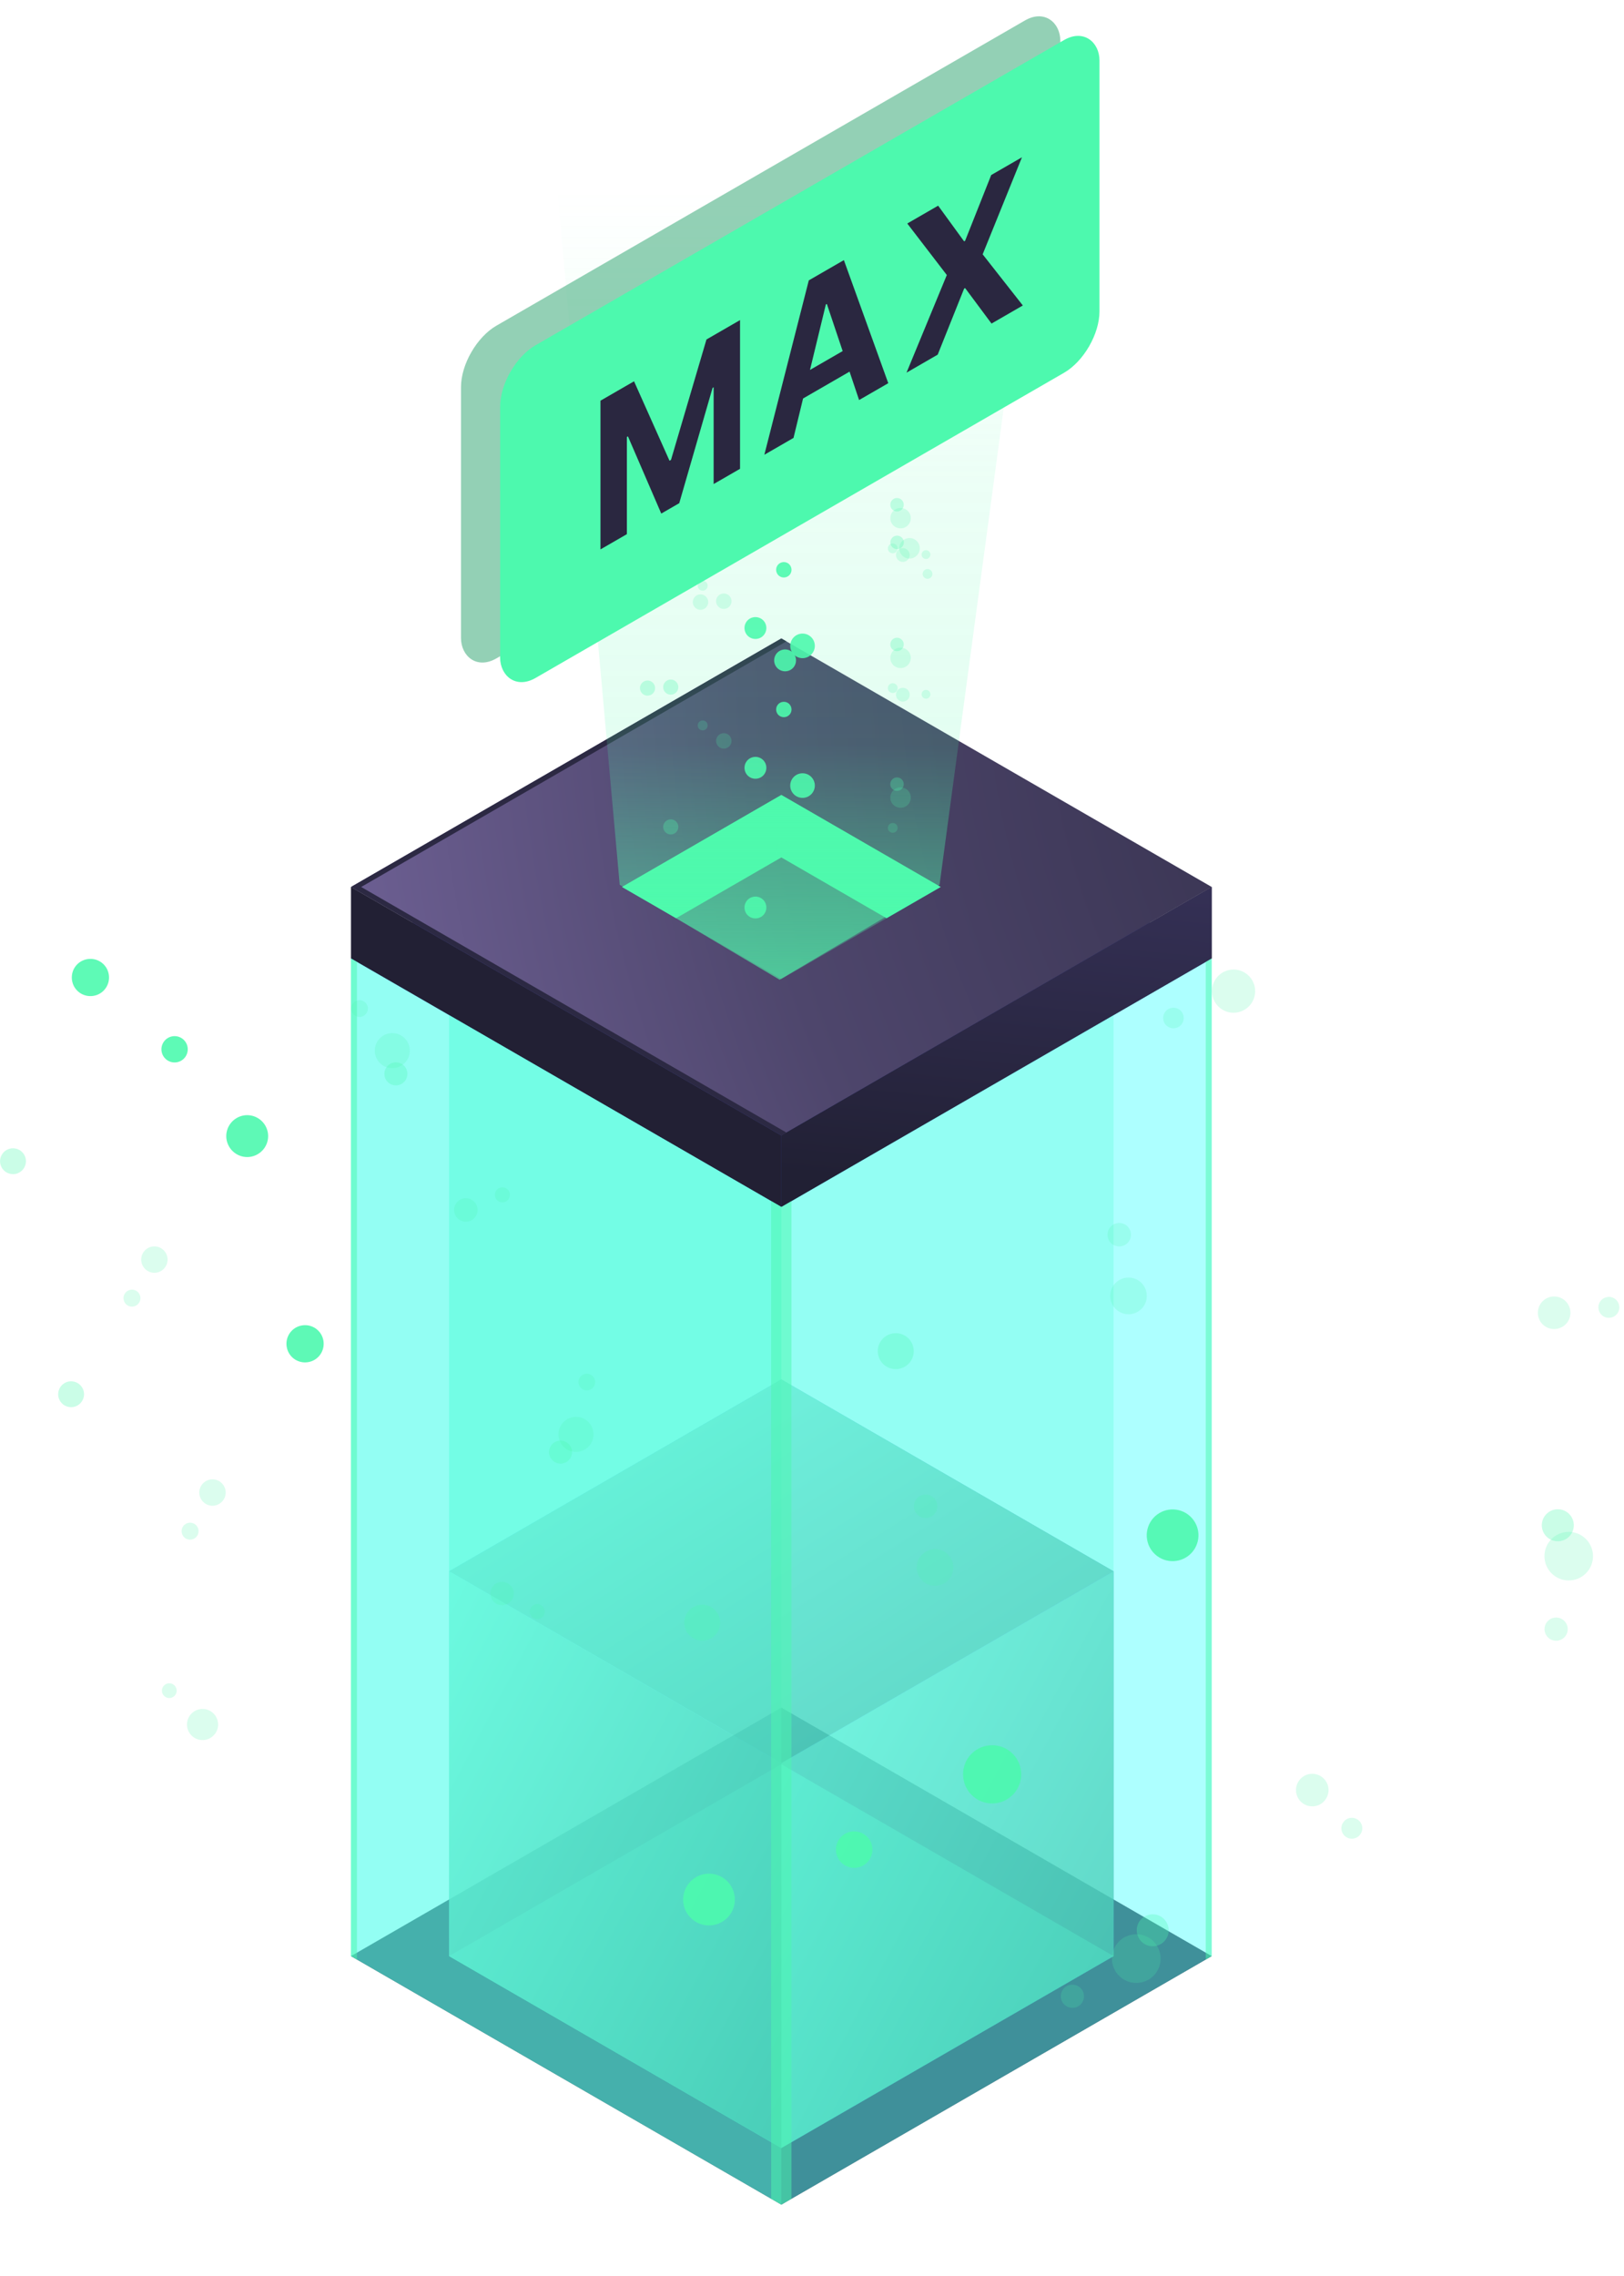<svg width="314" height="440" viewBox="0 0 314 440" fill="none" xmlns="http://www.w3.org/2000/svg">
<g clip-path="url(#clip0_1004_7547)">
<path d="M151.072 426.182L67.862 378.14L151.072 330.099L234.282 378.14L151.072 426.182Z" fill="#222034"/>
<g style="mix-blend-mode:lighten" opacity="0.7">
<path d="M151.073 415.231L86.834 378.14L151.073 341.049L215.312 378.14L151.073 415.231Z" fill="#4DF9AE"/>
</g>
<path d="M151.072 233.322L67.862 185.281L151.072 137.239L234.282 185.281L151.072 233.322Z" fill="#3141BA"/>
<path d="M151.072 219.504L67.862 171.462L151.072 123.421L234.282 171.462L151.072 219.504Z" fill="url(#paint0_radial_1004_7547)"/>
<path opacity="0.3" d="M151.072 189.251L120.268 171.462L151.072 153.673L181.876 171.462L151.072 189.251Z" fill="#4DF9AE"/>
<path opacity="0.3" d="M151.072 165.743L171.414 177.497L181.876 171.462L151.072 153.673L120.268 171.462L130.715 177.497L151.072 165.743Z" fill="#4DF9AE"/>
<path d="M151.072 165.743L171.414 177.497L181.876 171.462L151.072 153.673L120.268 171.462L130.715 177.497L151.072 165.743Z" fill="#4DF9AE"/>
<path d="M234.283 171.462V185.281L151.073 233.322V219.504L234.283 171.462Z" fill="#2C2943"/>
<path d="M234.283 171.462V185.281L151.073 233.322V219.504L234.283 171.462Z" fill="url(#paint1_linear_1004_7547)"/>
<path d="M67.862 171.462V185.281L151.072 233.322V219.504L67.862 171.462Z" fill="#222034"/>
<path opacity="0.3" d="M151.072 233.322V426.182L67.862 378.14V185.281L151.072 233.322Z" fill="#4DF9AE"/>
<path opacity="0.3" d="M86.834 196.231V378.14L151.073 415.231L215.312 378.14V196.231L151.073 233.322L86.834 196.231Z" fill="#4DF9AE"/>
<path opacity="0.3" d="M151.073 233.322V415.231L86.834 378.14V196.231L151.073 233.322Z" fill="#4DF9AE"/>
<g opacity="0.7">
<path d="M151.073 340.829L86.834 303.738L151.073 266.663L215.312 303.754L151.073 340.829Z" fill="url(#paint2_linear_1004_7547)"/>
<path d="M151.073 340.829L86.834 303.738L151.073 266.663L215.312 303.754L151.073 340.829Z" fill="url(#paint3_linear_1004_7547)"/>
<path d="M215.312 303.754V378.14L151.073 415.231V340.829L215.312 303.754Z" fill="url(#paint4_linear_1004_7547)"/>
<path d="M215.312 303.754V378.14L151.073 415.231V340.829L215.312 303.754Z" fill="url(#paint5_linear_1004_7547)"/>
<path d="M86.834 303.754V378.14L151.073 415.231V340.829L86.834 303.754Z" fill="url(#paint6_linear_1004_7547)"/>
</g>
<path opacity="0.5" d="M67.862 185.281V378.14L151.072 426.182L234.282 378.14V185.281L151.072 233.322L67.862 185.281Z" fill="#5CFFFF"/>
<g style="mix-blend-mode:lighten">
<path d="M69.832 171.462L152.049 123.988L151.072 123.421L67.862 171.462L151.072 219.504L152.049 218.936L69.832 171.462Z" fill="#2C2943"/>
</g>
<path opacity="0.5" d="M67.862 185.281V378.14L69.013 378.802V185.942L67.862 185.281Z" fill="#4DF9AE"/>
<path opacity="0.5" d="M234.283 185.281V378.14L233.132 378.802V185.942L234.283 185.281Z" fill="#4DF9AE"/>
<path opacity="0.5" d="M151.073 233.322L149.103 232.188V425.063L151.073 426.182L153.026 425.063V232.188L151.073 233.322Z" fill="#4DF9AE"/>
<path opacity="0.9" d="M157.549 151.861C157.549 153.169 156.478 154.24 155.17 154.24C153.862 154.24 152.791 153.185 152.791 151.861C152.791 150.538 153.862 149.482 155.17 149.482C156.478 149.482 157.549 150.553 157.549 151.861Z" fill="#4DF9AE"/>
<path opacity="0.3" d="M126.666 133.016C126.666 133.82 126.004 134.482 125.201 134.482C124.397 134.482 123.735 133.82 123.735 133.016C123.735 132.213 124.397 131.551 125.201 131.551C126.004 131.551 126.666 132.213 126.666 133.016Z" fill="#4DF9AE"/>
<path opacity="0.2" d="M136.94 116.393C136.94 117.213 136.262 117.89 135.443 117.89C134.623 117.89 133.946 117.213 133.946 116.393C133.946 115.574 134.623 114.896 135.443 114.896C136.262 114.896 136.94 115.574 136.94 116.393Z" fill="#4DF9AE"/>
<path opacity="0.2" d="M180.285 110.942C180.285 111.462 179.86 111.887 179.34 111.887C178.82 111.887 178.395 111.462 178.395 110.942C178.395 110.422 178.82 109.996 179.34 109.996C179.86 109.996 180.285 110.422 180.285 110.942Z" fill="#4DF9AE"/>
<path opacity="0.2" d="M177.842 105.994C177.842 107.097 176.96 107.979 175.857 107.979C174.754 107.979 173.872 107.097 173.872 105.994C173.872 104.891 174.754 104.009 175.857 104.009C176.96 104.009 177.842 104.891 177.842 105.994Z" fill="#4DF9AE"/>
<path opacity="0.2" d="M131.377 114.361C131.908 114.361 132.338 113.93 132.338 113.4C132.338 112.869 131.908 112.438 131.377 112.438C130.846 112.438 130.416 112.869 130.416 113.4C130.416 113.93 130.846 114.361 131.377 114.361Z" fill="#4DF9AE"/>
<path opacity="0.3" d="M131.157 159.85C131.157 160.653 130.495 161.315 129.691 161.315C128.888 161.315 128.226 160.653 128.226 159.85C128.226 159.046 128.888 158.384 129.691 158.384C130.495 158.384 131.157 159.046 131.157 159.85Z" fill="#4DF9AE"/>
<path opacity="0.2" d="M141.445 143.226C141.445 144.046 140.767 144.723 139.948 144.723C139.129 144.723 138.451 144.046 138.451 143.226C138.451 142.407 139.129 141.73 139.948 141.73C140.767 141.73 141.445 142.407 141.445 143.226Z" fill="#4DF9AE"/>
<path opacity="0.2" d="M135.867 141.194C136.398 141.194 136.828 140.764 136.828 140.233C136.828 139.702 136.398 139.272 135.867 139.272C135.336 139.272 134.906 139.702 134.906 140.233C134.906 140.764 135.336 141.194 135.867 141.194Z" fill="#4DF9AE"/>
<path opacity="0.9" d="M149.749 128.179C150.033 129.313 151.183 129.991 152.317 129.707C153.452 129.424 154.129 128.274 153.846 127.139C153.562 126.005 152.412 125.327 151.277 125.611C150.143 125.894 149.465 127.045 149.749 128.179Z" fill="#4DF9AE"/>
<path opacity="0.3" d="M172.186 105.175C172.359 105.868 173.069 106.293 173.778 106.12C174.471 105.947 174.896 105.238 174.723 104.529C174.55 103.835 173.841 103.41 173.132 103.583C172.438 103.756 172.013 104.465 172.186 105.175Z" fill="#4DF9AE"/>
<path opacity="0.2" d="M159.691 93.136C159.881 93.846 160.59 94.271 161.314 94.098C162.039 93.924 162.449 93.2 162.275 92.475C162.086 91.766 161.377 91.34 160.653 91.514C159.928 91.687 159.518 92.412 159.691 93.136Z" fill="#4DF9AE"/>
<path opacity="0.2" d="M121.183 97.974C121.293 98.431 121.75 98.699 122.207 98.573C122.664 98.462 122.931 98.005 122.805 97.548C122.695 97.091 122.238 96.824 121.781 96.95C121.324 97.06 121.056 97.517 121.183 97.974Z" fill="#4DF9AE"/>
<path opacity="0.2" d="M122.207 93.184C122.444 94.129 123.405 94.696 124.35 94.46C125.296 94.224 125.863 93.263 125.627 92.317C125.39 91.372 124.429 90.805 123.484 91.041C122.538 91.277 121.971 92.238 122.207 93.184Z" fill="#4DF9AE"/>
<path opacity="0.2" d="M162.985 89.544C163.095 90.001 163.568 90.269 164.025 90.159C164.482 90.048 164.749 89.576 164.639 89.119C164.529 88.662 164.056 88.394 163.599 88.504C163.142 88.615 162.874 89.087 162.985 89.544Z" fill="#4DF9AE"/>
<path opacity="0.2" d="M173.226 160.763C172.832 161.094 172.233 161.047 171.887 160.653C171.556 160.259 171.603 159.66 171.997 159.314C172.391 158.983 172.99 159.03 173.336 159.424C173.667 159.818 173.62 160.417 173.226 160.763Z" fill="#4DF9AE"/>
<path opacity="0.2" d="M175.401 155.69C174.566 156.399 173.321 156.289 172.612 155.454C171.903 154.618 172.013 153.374 172.848 152.665C173.683 151.956 174.928 152.066 175.637 152.901C176.346 153.736 176.236 154.981 175.401 155.69Z" fill="#4DF9AE"/>
<path opacity="0.3" d="M172.375 150.837C171.966 151.42 172.092 152.239 172.69 152.649C173.273 153.058 174.093 152.932 174.502 152.334C174.912 151.751 174.786 150.931 174.187 150.522C173.604 150.112 172.785 150.238 172.375 150.837Z" fill="#4DF9AE"/>
<path opacity="0.2" d="M173.479 133.521C173.053 134.119 173.195 134.954 173.794 135.38C174.393 135.805 175.228 135.663 175.653 135.065C176.079 134.466 175.937 133.631 175.338 133.205C174.739 132.78 173.904 132.922 173.479 133.521Z" fill="#4DF9AE"/>
<path opacity="0.2" d="M178.348 133.725C178.08 134.103 178.158 134.639 178.552 134.907C178.946 135.175 179.466 135.096 179.734 134.702C180.002 134.324 179.923 133.788 179.529 133.52C179.151 133.253 178.615 133.331 178.348 133.725Z" fill="#4DF9AE"/>
<g opacity="0.9">
<path d="M144.014 175.953C144.297 177.087 145.448 177.765 146.582 177.481C147.716 177.198 148.394 176.047 148.11 174.913C147.827 173.778 146.677 173.101 145.542 173.385C144.408 173.668 143.73 174.818 144.014 175.953Z" fill="#4DF9AE"/>
<path d="M150.112 164.545C150.317 165.349 151.12 165.821 151.924 165.617C152.727 165.412 153.2 164.608 152.995 163.805C152.79 163.001 151.987 162.528 151.183 162.733C150.38 162.938 149.907 163.757 150.112 164.545Z" fill="#4DF9AE"/>
</g>
<path opacity="0.9" d="M157.549 124.855C157.549 126.162 156.478 127.234 155.17 127.234C153.862 127.234 152.791 126.162 152.791 124.855C152.791 123.547 153.862 122.475 155.17 122.475C156.478 122.475 157.549 123.547 157.549 124.855Z" fill="#4DF9AE"/>
<path opacity="0.3" d="M126.666 105.994C126.666 106.797 126.004 107.459 125.201 107.459C124.397 107.459 123.735 106.797 123.735 105.994C123.735 105.19 124.397 104.529 125.201 104.529C126.004 104.529 126.666 105.19 126.666 105.994Z" fill="#4DF9AE"/>
<path opacity="0.2" d="M136.94 89.371C136.94 90.19 136.262 90.868 135.443 90.868C134.623 90.868 133.946 90.19 133.946 89.371C133.946 88.552 134.623 87.874 135.443 87.874C136.262 87.874 136.94 88.552 136.94 89.371Z" fill="#4DF9AE"/>
<path opacity="0.2" d="M180.285 83.935C180.285 84.455 179.86 84.88 179.34 84.88C178.82 84.88 178.395 84.455 178.395 83.935C178.395 83.415 178.82 82.99 179.34 82.99C179.86 82.99 180.285 83.415 180.285 83.935Z" fill="#4DF9AE"/>
<path opacity="0.2" d="M175.857 80.973C176.953 80.973 177.842 80.084 177.842 78.987C177.842 77.891 176.953 77.002 175.857 77.002C174.76 77.002 173.872 77.891 173.872 78.987C173.872 80.084 174.76 80.973 175.857 80.973Z" fill="#4DF9AE"/>
<path opacity="0.2" d="M131.377 87.338C131.908 87.338 132.338 86.908 132.338 86.377C132.338 85.846 131.908 85.416 131.377 85.416C130.846 85.416 130.416 85.846 130.416 86.377C130.416 86.908 130.846 87.338 131.377 87.338Z" fill="#4DF9AE"/>
<path opacity="0.3" d="M131.157 132.827C131.157 133.631 130.495 134.293 129.691 134.293C128.888 134.293 128.226 133.631 128.226 132.827C128.226 132.024 128.888 131.362 129.691 131.362C130.495 131.362 131.157 132.024 131.157 132.827Z" fill="#4DF9AE"/>
<path opacity="0.2" d="M141.445 116.22C141.445 117.039 140.767 117.717 139.948 117.717C139.129 117.717 138.451 117.039 138.451 116.22C138.451 115.4 139.129 114.723 139.948 114.723C140.767 114.723 141.445 115.4 141.445 116.22Z" fill="#4DF9AE"/>
<path opacity="0.2" d="M135.867 114.187C136.398 114.187 136.828 113.757 136.828 113.226C136.828 112.695 136.398 112.265 135.867 112.265C135.336 112.265 134.906 112.695 134.906 113.226C134.906 113.757 135.336 114.187 135.867 114.187Z" fill="#4DF9AE"/>
<path opacity="0.3" d="M172.186 78.168C172.359 78.861 173.069 79.287 173.778 79.113C174.471 78.94 174.896 78.231 174.723 77.522C174.55 76.829 173.841 76.403 173.132 76.576C172.438 76.75 172.013 77.459 172.186 78.168Z" fill="#4DF9AE"/>
<path opacity="0.2" d="M159.691 66.114C159.881 66.823 160.59 67.249 161.314 67.075C162.039 66.902 162.449 66.177 162.275 65.453C162.086 64.743 161.377 64.318 160.653 64.491C159.928 64.665 159.518 65.389 159.691 66.114Z" fill="#4DF9AE"/>
<path opacity="0.2" d="M121.183 70.951C121.293 71.408 121.75 71.676 122.207 71.55C122.664 71.44 122.931 70.983 122.805 70.526C122.695 70.069 122.238 69.801 121.781 69.927C121.324 70.038 121.056 70.495 121.183 70.951Z" fill="#4DF9AE"/>
<path opacity="0.2" d="M122.207 66.161C122.444 67.107 123.405 67.674 124.35 67.438C125.296 67.201 125.863 66.24 125.627 65.295C125.39 64.349 124.429 63.782 123.484 64.019C122.538 64.255 121.971 65.216 122.207 66.161Z" fill="#4DF9AE"/>
<path opacity="0.2" d="M162.985 62.538C163.095 62.994 163.568 63.262 164.025 63.152C164.482 63.042 164.749 62.569 164.639 62.112C164.529 61.655 164.056 61.387 163.599 61.498C163.142 61.608 162.874 62.081 162.985 62.538Z" fill="#4DF9AE"/>
<path opacity="0.2" d="M173.226 133.741C172.832 134.072 172.233 134.025 171.887 133.631C171.556 133.237 171.603 132.638 171.997 132.291C172.391 131.961 172.99 132.008 173.336 132.402C173.667 132.796 173.62 133.394 173.226 133.741Z" fill="#4DF9AE"/>
<path opacity="0.2" d="M175.401 128.683C174.566 129.392 173.321 129.282 172.612 128.447C171.903 127.612 172.013 126.367 172.848 125.658C173.683 124.949 174.928 125.059 175.637 125.894C176.346 126.729 176.236 127.974 175.401 128.683Z" fill="#4DF9AE"/>
<path opacity="0.3" d="M172.375 123.83C171.966 124.413 172.092 125.232 172.69 125.642C173.273 126.052 174.093 125.926 174.502 125.327C174.912 124.744 174.786 123.925 174.187 123.515C173.604 123.105 172.785 123.231 172.375 123.83Z" fill="#4DF9AE"/>
<path opacity="0.2" d="M173.479 106.514C173.053 107.113 173.195 107.948 173.794 108.373C174.393 108.799 175.228 108.657 175.653 108.058C176.079 107.459 175.937 106.624 175.338 106.199C174.739 105.773 173.904 105.915 173.479 106.514Z" fill="#4DF9AE"/>
<path opacity="0.2" d="M178.348 106.719C178.08 107.097 178.158 107.632 178.552 107.9C178.946 108.168 179.466 108.089 179.734 107.695C180.002 107.317 179.923 106.782 179.529 106.514C179.151 106.246 178.615 106.325 178.348 106.719Z" fill="#4DF9AE"/>
<g opacity="0.9">
<path d="M144.014 148.946C144.297 150.081 145.448 150.758 146.582 150.475C147.716 150.191 148.394 149.041 148.11 147.906C147.827 146.772 146.677 146.094 145.542 146.378C144.408 146.662 143.73 147.812 144.014 148.946Z" fill="#4DF9AE"/>
<path d="M150.112 137.523C150.317 138.326 151.12 138.799 151.924 138.594C152.727 138.389 153.2 137.586 152.995 136.782C152.79 135.979 151.987 135.506 151.183 135.711C150.38 135.916 149.907 136.735 150.112 137.523Z" fill="#4DF9AE"/>
</g>
<path opacity="0.3" d="M126.666 78.987C126.666 79.791 126.004 80.453 125.2 80.453C124.397 80.453 123.735 79.791 123.735 78.987C123.735 78.184 124.397 77.522 125.2 77.522C126.004 77.522 126.666 78.184 126.666 78.987Z" fill="#4DF9AE"/>
<path opacity="0.2" d="M136.939 62.364C136.939 63.184 136.261 63.861 135.442 63.861C134.622 63.861 133.945 63.184 133.945 62.364C133.945 61.545 134.622 60.867 135.442 60.867C136.261 60.867 136.939 61.545 136.939 62.364Z" fill="#4DF9AE"/>
<path opacity="0.2" d="M132.338 59.37C132.338 59.906 131.912 60.332 131.377 60.332C130.841 60.332 130.416 59.906 130.416 59.37C130.416 58.835 130.841 58.409 131.377 58.409C131.912 58.409 132.338 58.835 132.338 59.37Z" fill="#4DF9AE"/>
<path opacity="0.3" d="M131.156 105.821C131.156 106.624 130.495 107.286 129.691 107.286C128.887 107.286 128.226 106.624 128.226 105.821C128.226 105.017 128.887 104.355 129.691 104.355C130.495 104.355 131.156 105.017 131.156 105.821Z" fill="#4DF9AE"/>
<path opacity="0.2" d="M141.444 89.198C141.444 90.017 140.767 90.695 139.948 90.695C139.128 90.695 138.451 90.017 138.451 89.198C138.451 88.378 139.128 87.701 139.948 87.701C140.767 87.701 141.444 88.378 141.444 89.198Z" fill="#4DF9AE"/>
<path opacity="0.2" d="M135.866 87.165C136.397 87.165 136.828 86.735 136.828 86.204C136.828 85.673 136.397 85.243 135.866 85.243C135.336 85.243 134.905 85.673 134.905 86.204C134.905 86.735 135.336 87.165 135.866 87.165Z" fill="#4DF9AE"/>
<path opacity="0.9" d="M149.748 74.15C150.032 75.284 151.182 75.962 152.316 75.678C153.451 75.395 154.128 74.245 153.845 73.11C153.561 71.976 152.411 71.298 151.276 71.582C150.142 71.865 149.464 73.016 149.748 74.15Z" fill="#4DF9AE"/>
<path opacity="0.2" d="M173.225 106.734C172.831 107.065 172.233 107.018 171.886 106.624C171.555 106.23 171.602 105.631 171.996 105.285C172.39 104.938 172.989 105.001 173.335 105.395C173.666 105.789 173.619 106.388 173.225 106.734Z" fill="#4DF9AE"/>
<path opacity="0.2" d="M175.4 101.677C174.565 102.386 173.32 102.275 172.611 101.44C171.902 100.605 172.012 99.36 172.848 98.651C173.683 97.942 174.927 98.053 175.636 98.888C176.346 99.723 176.235 100.968 175.4 101.677Z" fill="#4DF9AE"/>
<path opacity="0.3" d="M172.375 96.824C171.965 97.407 172.091 98.226 172.69 98.636C173.273 99.045 174.092 98.919 174.502 98.32C174.912 97.737 174.786 96.918 174.187 96.508C173.604 96.099 172.785 96.225 172.375 96.824Z" fill="#4DF9AE"/>
<path opacity="0.2" d="M173.478 79.507C173.052 80.106 173.194 80.941 173.793 81.366C174.392 81.792 175.227 81.65 175.652 81.051C176.078 80.453 175.936 79.617 175.337 79.192C174.738 78.767 173.903 78.908 173.478 79.507Z" fill="#4DF9AE"/>
<path opacity="0.2" d="M178.347 79.696C178.079 80.074 178.157 80.61 178.551 80.878C178.945 81.146 179.465 81.067 179.733 80.673C180.001 80.295 179.922 79.759 179.528 79.491C179.15 79.224 178.614 79.302 178.347 79.696Z" fill="#4DF9AE"/>
<g opacity="0.9">
<path d="M144.013 121.924C144.296 123.058 145.447 123.736 146.581 123.452C147.716 123.169 148.393 122.018 148.109 120.884C147.826 119.749 146.676 119.072 145.541 119.356C144.407 119.639 143.729 120.789 144.013 121.924Z" fill="#4DF9AE"/>
<path d="M150.111 110.516C150.316 111.32 151.119 111.792 151.923 111.588C152.726 111.383 153.199 110.579 152.994 109.776C152.789 108.972 151.986 108.499 151.182 108.704C150.379 108.909 149.906 109.728 150.111 110.516Z" fill="#4DF9AE"/>
</g>
<path opacity="0.9" d="M195.805 346.974C193.615 349.18 190.038 349.18 187.848 346.974C185.658 344.768 185.658 341.207 187.848 339.017C190.038 336.827 193.615 336.827 195.805 339.017C197.995 341.207 197.995 344.784 195.805 346.974Z" fill="#4DF9AE"/>
<path opacity="0.3" d="M175.653 263.654C174.298 265.009 172.092 265.009 170.737 263.654C169.382 262.298 169.382 260.093 170.737 258.737C172.092 257.382 174.298 257.382 175.653 258.737C177.008 260.093 177.008 262.298 175.653 263.654Z" fill="#4DF9AE"/>
<path opacity="0.2" d="M218.196 254.058C220.154 254.058 221.741 252.47 221.741 250.512C221.741 248.555 220.154 246.967 218.196 246.967C216.238 246.967 214.651 248.555 214.651 250.512C214.651 252.47 216.238 254.058 218.196 254.058Z" fill="#4DF9AE"/>
<path opacity="0.2" d="M302.461 316.517C301.578 317.399 300.16 317.399 299.294 316.517C298.411 315.634 298.411 314.216 299.294 313.35C300.176 312.467 301.594 312.467 302.461 313.35C303.343 314.232 303.343 315.65 302.461 316.517Z" fill="#4DF9AE"/>
<path opacity="0.2" d="M303.313 305.519C305.906 305.519 308.008 303.416 308.008 300.823C308.008 298.23 305.906 296.128 303.313 296.128C300.719 296.128 298.617 298.23 298.617 300.823C298.617 303.416 300.719 305.519 303.313 305.519Z" fill="#4DF9AE"/>
<path opacity="0.2" d="M218.007 240.287C217.125 241.169 215.675 241.169 214.793 240.287C213.91 239.404 213.91 237.955 214.793 237.072C215.675 236.19 217.125 236.19 218.007 237.072C218.889 237.955 218.889 239.404 218.007 240.287Z" fill="#4DF9AE"/>
<path opacity="0.3" d="M138.232 316.138C136.877 317.493 134.671 317.493 133.316 316.138C131.961 314.783 131.961 312.577 133.316 311.222C134.671 309.867 136.877 309.867 138.232 311.222C139.587 312.577 139.587 314.783 138.232 316.138Z" fill="#4DF9AE"/>
<path opacity="0.2" d="M180.79 306.558C182.748 306.558 184.335 304.971 184.335 303.013C184.335 301.055 182.748 299.468 180.79 299.468C178.832 299.468 177.245 301.055 177.245 303.013C177.245 304.971 178.832 306.558 180.79 306.558Z" fill="#4DF9AE"/>
<path opacity="0.2" d="M180.584 292.787C179.702 293.67 178.252 293.67 177.37 292.787C176.487 291.905 176.487 290.455 177.37 289.573C178.252 288.691 179.702 288.691 180.584 289.573C181.466 290.455 181.466 291.905 180.584 292.787Z" fill="#4DF9AE"/>
<path opacity="0.9" d="M222.419 294.237C221.017 296.616 221.789 299.673 224.168 301.091C226.548 302.493 229.604 301.721 231.022 299.342C232.425 296.963 231.653 293.906 229.273 292.488C226.894 291.085 223.837 291.858 222.419 294.237Z" fill="#4DF9AE"/>
<path opacity="0.3" d="M298.539 293.276C297.672 294.741 298.145 296.632 299.626 297.514C301.091 298.381 302.982 297.908 303.865 296.427C304.731 294.961 304.259 293.071 302.777 292.188C301.312 291.322 299.421 291.794 298.539 293.276Z" fill="#4DF9AE"/>
<path opacity="0.2" d="M297.782 252.167C296.9 253.664 297.388 255.602 298.885 256.484C300.382 257.366 302.32 256.878 303.202 255.381C304.085 253.884 303.596 251.946 302.099 251.064C300.603 250.181 298.665 250.67 297.782 252.167Z" fill="#4DF9AE"/>
<path opacity="0.2" d="M225.177 195.774C224.609 196.72 224.924 197.949 225.87 198.5C226.815 199.068 228.044 198.752 228.596 197.807C229.163 196.862 228.848 195.633 227.902 195.081C226.957 194.514 225.728 194.829 225.177 195.774Z" fill="#4DF9AE"/>
<path opacity="0.2" d="M234.914 189.472C233.732 191.457 234.394 194.01 236.379 195.191C238.364 196.373 240.917 195.711 242.099 193.726C243.28 191.741 242.619 189.188 240.633 188.006C238.648 186.825 236.095 187.486 234.914 189.472Z" fill="#4DF9AE"/>
<path opacity="0.2" d="M309.331 251.694C308.763 252.655 309.079 253.9 310.04 254.467C311.001 255.035 312.246 254.72 312.813 253.758C313.38 252.797 313.065 251.552 312.104 250.985C311.143 250.418 309.914 250.733 309.331 251.694Z" fill="#4DF9AE"/>
<path opacity="0.2" d="M207.166 388.13C205.937 388.035 205.007 386.948 205.117 385.719C205.212 384.49 206.299 383.56 207.528 383.671C208.757 383.765 209.687 384.852 209.576 386.081C209.482 387.31 208.395 388.24 207.166 388.13Z" fill="#4DF9AE"/>
<path opacity="0.2" d="M219.315 383.308C216.73 383.103 214.808 380.834 215.013 378.235C215.218 375.635 217.487 373.728 220.087 373.933C222.671 374.138 224.593 376.407 224.388 379.007C224.183 381.591 221.914 383.513 219.315 383.308Z" fill="#4DF9AE"/>
<path opacity="0.3" d="M222.356 370.104C220.67 370.388 219.536 371.979 219.835 373.665C220.134 375.351 221.71 376.486 223.396 376.186C225.082 375.903 226.216 374.311 225.917 372.625C225.618 370.939 224.042 369.805 222.356 370.104Z" fill="#4DF9AE"/>
<path opacity="0.2" d="M253.207 342.94C251.489 343.224 250.339 344.862 250.623 346.564C250.906 348.282 252.545 349.432 254.247 349.148C255.948 348.864 257.114 347.226 256.831 345.524C256.547 343.807 254.908 342.656 253.207 342.94Z" fill="#4DF9AE"/>
<path opacity="0.2" d="M261.038 351.433C259.935 351.622 259.195 352.662 259.384 353.765C259.573 354.868 260.613 355.608 261.716 355.419C262.819 355.23 263.559 354.19 263.37 353.087C263.181 351.984 262.141 351.244 261.038 351.433Z" fill="#4DF9AE"/>
<g opacity="0.9">
<path d="M132.78 364.653C131.377 367.032 132.149 370.089 134.529 371.507C136.908 372.909 139.965 372.137 141.383 369.758C142.785 367.378 142.013 364.322 139.634 362.904C137.255 361.486 134.198 362.273 132.78 364.653Z" fill="#4DF9AE"/>
<path d="M162.118 355.75C161.126 357.436 161.677 359.595 163.347 360.587C165.017 361.58 167.192 361.029 168.185 359.358C169.177 357.672 168.626 355.514 166.956 354.521C165.27 353.529 163.111 354.08 162.118 355.75Z" fill="#4DF9AE"/>
</g>
<path opacity="0.9" d="M51.508 218.007C50.609 215.959 48.23 215.013 46.182 215.911C44.134 216.81 43.188 219.189 44.086 221.237C44.984 223.285 47.364 224.231 49.412 223.333C51.46 222.435 52.406 220.055 51.508 218.007Z" fill="#4DF9AE"/>
<path opacity="0.3" d="M16.04 268.522C15.488 267.262 14.007 266.679 12.747 267.23C11.486 267.782 10.903 269.263 11.455 270.523C12.006 271.784 13.487 272.367 14.748 271.815C16.008 271.264 16.591 269.783 16.04 268.522Z" fill="#4DF9AE"/>
<path opacity="0.2" d="M43.425 287.509C42.858 286.217 41.361 285.618 40.069 286.185C38.777 286.753 38.178 288.249 38.746 289.541C39.313 290.833 40.81 291.432 42.102 290.865C43.394 290.298 43.992 288.801 43.425 287.509Z" fill="#4DF9AE"/>
<path opacity="0.2" d="M114.943 266.521C114.581 265.702 113.635 265.324 112.816 265.686C111.997 266.048 111.619 266.994 111.981 267.813C112.343 268.633 113.289 269.011 114.108 268.648C114.927 268.286 115.306 267.341 114.943 266.521Z" fill="#4DF9AE"/>
<path opacity="0.2" d="M114.47 275.928C113.729 274.21 111.728 273.423 110.011 274.179C108.293 274.935 107.505 276.921 108.262 278.638C109.018 280.355 111.003 281.143 112.721 280.387C114.438 279.646 115.226 277.645 114.47 275.928Z" fill="#4DF9AE"/>
<path opacity="0.2" d="M38.256 295.34C37.894 294.505 36.933 294.127 36.098 294.489C35.263 294.852 34.885 295.813 35.247 296.648C35.609 297.483 36.57 297.861 37.406 297.499C38.241 297.136 38.619 296.175 38.256 295.34Z" fill="#4DF9AE"/>
<path opacity="0.3" d="M4.806 223.474C4.254 222.214 2.773 221.631 1.512 222.182C0.252 222.734 -0.331 224.215 0.22 225.476C0.772 226.736 2.253 227.319 3.513 226.768C4.774 226.216 5.357 224.735 4.806 223.474Z" fill="#4DF9AE"/>
<path opacity="0.2" d="M32.19 242.477C31.623 241.185 30.126 240.586 28.834 241.153C27.542 241.721 26.943 243.217 27.51 244.509C28.078 245.801 29.574 246.4 30.866 245.833C32.158 245.266 32.757 243.769 32.19 242.477Z" fill="#4DF9AE"/>
<path opacity="0.2" d="M27.022 250.292C26.66 249.457 25.698 249.079 24.863 249.441C24.028 249.804 23.65 250.765 24.012 251.6C24.375 252.435 25.336 252.813 26.171 252.451C27.006 252.088 27.384 251.127 27.022 250.292Z" fill="#4DF9AE"/>
<path opacity="0.9" d="M55.431 260.344C55.115 258.375 56.439 256.531 58.409 256.216C60.378 255.901 62.222 257.225 62.537 259.194C62.852 261.164 61.528 263.007 59.559 263.322C57.589 263.638 55.746 262.314 55.431 260.344Z" fill="#4DF9AE"/>
<path opacity="0.3" d="M106.182 281.064C105.993 279.851 106.813 278.717 108.026 278.512C109.239 278.323 110.374 279.142 110.578 280.355C110.768 281.568 109.948 282.703 108.735 282.908C107.522 283.097 106.387 282.277 106.182 281.064Z" fill="#4DF9AE"/>
<path opacity="0.2" d="M94.838 308.402C94.633 307.173 95.484 306.007 96.713 305.802C97.942 305.597 99.108 306.448 99.312 307.677C99.517 308.906 98.666 310.072 97.437 310.277C96.208 310.482 95.042 309.631 94.838 308.402Z" fill="#4DF9AE"/>
<path opacity="0.2" d="M31.324 327.058C31.198 326.27 31.733 325.545 32.505 325.419C33.293 325.293 34.018 325.829 34.144 326.601C34.27 327.373 33.734 328.113 32.962 328.239C32.19 328.365 31.45 327.83 31.324 327.058Z" fill="#4DF9AE"/>
<path opacity="0.2" d="M36.193 333.849C35.925 332.21 37.043 330.666 38.682 330.398C40.321 330.13 41.865 331.249 42.133 332.887C42.401 334.526 41.282 336.07 39.643 336.338C38.005 336.606 36.46 335.487 36.193 333.849Z" fill="#4DF9AE"/>
<path opacity="0.2" d="M102.449 311.774C102.323 310.986 102.858 310.23 103.646 310.103C104.434 309.977 105.19 310.513 105.316 311.301C105.442 312.089 104.907 312.845 104.119 312.971C103.331 313.097 102.575 312.561 102.449 311.774Z" fill="#4DF9AE"/>
<path opacity="0.2" d="M69.974 193.411C69.123 193.159 68.225 193.632 67.957 194.498C67.705 195.349 68.178 196.247 69.044 196.515C69.911 196.783 70.793 196.294 71.061 195.428C71.313 194.577 70.841 193.679 69.974 193.411Z" fill="#4DF9AE"/>
<path opacity="0.2" d="M76.828 199.855C75.032 199.32 73.157 200.328 72.606 202.124C72.07 203.921 73.078 205.796 74.874 206.347C76.671 206.883 78.546 205.874 79.097 204.078C79.633 202.282 78.624 200.407 76.828 199.855Z" fill="#4DF9AE"/>
<path opacity="0.3" d="M75.394 209.498C74.339 208.868 74.008 207.497 74.638 206.441C75.268 205.386 76.639 205.055 77.695 205.685C78.751 206.315 79.082 207.686 78.451 208.742C77.821 209.798 76.45 210.129 75.394 209.498Z" fill="#4DF9AE"/>
<path opacity="0.2" d="M88.898 235.843C87.827 235.197 87.48 233.795 88.126 232.723C88.772 231.652 90.174 231.305 91.246 231.951C92.317 232.597 92.664 234 92.018 235.071C91.372 236.143 89.969 236.489 88.898 235.843Z" fill="#4DF9AE"/>
<path opacity="0.2" d="M96.382 232.219C95.689 231.809 95.469 230.911 95.894 230.218C96.304 229.525 97.202 229.304 97.895 229.73C98.588 230.139 98.809 231.037 98.383 231.731C97.974 232.424 97.076 232.645 96.382 232.219Z" fill="#4DF9AE"/>
<g opacity="0.9">
<path d="M13.928 189.535C13.613 187.565 14.937 185.722 16.906 185.407C18.876 185.092 20.719 186.415 21.034 188.385C21.349 190.354 20.026 192.198 18.056 192.513C16.087 192.828 14.243 191.504 13.928 189.535Z" fill="#4DF9AE"/>
<path d="M31.245 203.243C31.024 201.856 31.97 200.549 33.356 200.328C34.743 200.107 36.051 201.053 36.271 202.439C36.492 203.826 35.546 205.134 34.16 205.354C32.773 205.575 31.465 204.63 31.245 203.243Z" fill="#4DF9AE"/>
</g>
<path d="M181.664 171.035L150.743 189.395L119.821 171.035L106.293 20.292H201.957L181.664 171.035Z" fill="url(#paint7_linear_1004_7547)"/>
</g>
<rect width="133.815" height="64.318" rx="7.906" transform="matrix(0.866 -0.5 -3.18907e-05 1 89.134 66.911)" fill="#34A674" fill-opacity="0.53"/>
<rect width="133.815" height="64.318" rx="7.906" transform="matrix(0.866 -0.5 -3.18907e-05 1 96.701 70.695)" fill="#4DF9AE"/>
<path d="M116.101 77.458L122.592 73.71L129.448 89.066L129.739 88.898L136.596 65.624L143.088 61.876L143.087 90.624L137.981 93.572L137.982 74.86L137.775 74.98L131.332 97.271L127.855 99.278L121.413 84.357L121.206 84.476L121.205 103.258L116.1 106.206L116.101 77.458Z" fill="#2A2740"/>
<path d="M153.426 84.654L147.786 87.911L156.381 54.2L163.164 50.283L171.746 74.076L166.105 77.333L159.87 58.755L159.675 58.867L153.426 84.654ZM153.074 73.557L166.397 65.865L166.397 70.609L153.074 78.302L153.074 73.557Z" fill="#2A2740"/>
<path d="M181.39 39.76L186.41 46.659L186.605 46.547L191.65 33.836L197.595 30.404L189.996 49.165L197.764 59.053L191.71 62.549L186.605 55.685L186.41 55.797L181.304 68.557L175.275 72.039L183.067 53.165L175.421 43.206L181.39 39.76Z" fill="#2A2740"/>
<defs>
<radialGradient id="paint0_radial_1004_7547" cx="0" cy="0" r="1" gradientUnits="userSpaceOnUse" gradientTransform="translate(352.138 125.323) scale(372.359 372.36)">
<stop stop-color="#212034"/>
<stop offset="0.56" stop-color="#4E466C"/>
<stop offset="0.88" stop-color="#7B6BA5"/>
</radialGradient>
<linearGradient id="paint1_linear_1004_7547" x1="186.713" y1="229.939" x2="198.369" y2="108.051" gradientUnits="userSpaceOnUse">
<stop stop-color="#212034"/>
<stop offset="0.44" stop-color="#322E51"/>
<stop offset="0.88" stop-color="#433D6D"/>
</linearGradient>
<linearGradient id="paint2_linear_1004_7547" x1="314.751" y1="337.41" x2="75.442" y2="288.186" gradientUnits="userSpaceOnUse">
<stop stop-color="#182484"/>
<stop offset="0.09" stop-color="#192C88"/>
<stop offset="0.25" stop-color="#1E4395"/>
<stop offset="0.44" stop-color="#2569AB"/>
<stop offset="0.66" stop-color="#2F9EC8"/>
<stop offset="0.9" stop-color="#3CE0EE"/>
<stop offset="1" stop-color="#42FFFF"/>
</linearGradient>
<linearGradient id="paint3_linear_1004_7547" x1="305.88" y1="331.206" x2="211.287" y2="179.55" gradientUnits="userSpaceOnUse">
<stop stop-color="#1A5B3F"/>
<stop offset="1" stop-color="#7CF9C2"/>
</linearGradient>
<linearGradient id="paint4_linear_1004_7547" x1="241.909" y1="397.615" x2="79.334" y2="292.031" gradientUnits="userSpaceOnUse">
<stop stop-color="#182484"/>
<stop offset="0.09" stop-color="#192C88"/>
<stop offset="0.25" stop-color="#1E4395"/>
<stop offset="0.44" stop-color="#2569AB"/>
<stop offset="0.66" stop-color="#2F9EC8"/>
<stop offset="0.9" stop-color="#3CE0EE"/>
<stop offset="1" stop-color="#42FFFF"/>
</linearGradient>
<linearGradient id="paint5_linear_1004_7547" x1="260.596" y1="400.767" x2="129.124" y2="330.65" gradientUnits="userSpaceOnUse">
<stop stop-color="#1A5B3F"/>
<stop offset="1" stop-color="#7CF9C2"/>
</linearGradient>
<linearGradient id="paint6_linear_1004_7547" x1="196.357" y1="400.767" x2="64.885" y2="330.65" gradientUnits="userSpaceOnUse">
<stop stop-color="#1A5B3F"/>
<stop offset="1" stop-color="#7CF9C2"/>
</linearGradient>
<linearGradient id="paint7_linear_1004_7547" x1="151.604" y1="192.96" x2="151.604" y2="24.932" gradientUnits="userSpaceOnUse">
<stop stop-color="#50FAAB" stop-opacity="0.63"/>
<stop offset="0.292" stop-color="#50FAAB" stop-opacity="0.16"/>
<stop offset="0.594" stop-color="#50FAAB" stop-opacity="0.11"/>
<stop offset="0.93" stop-color="#50FAAB" stop-opacity="0"/>
</linearGradient>
<clipPath id="clip0_1004_7547">
<rect width="313.081" height="440" fill="white"/>
</clipPath>
</defs>
</svg>
